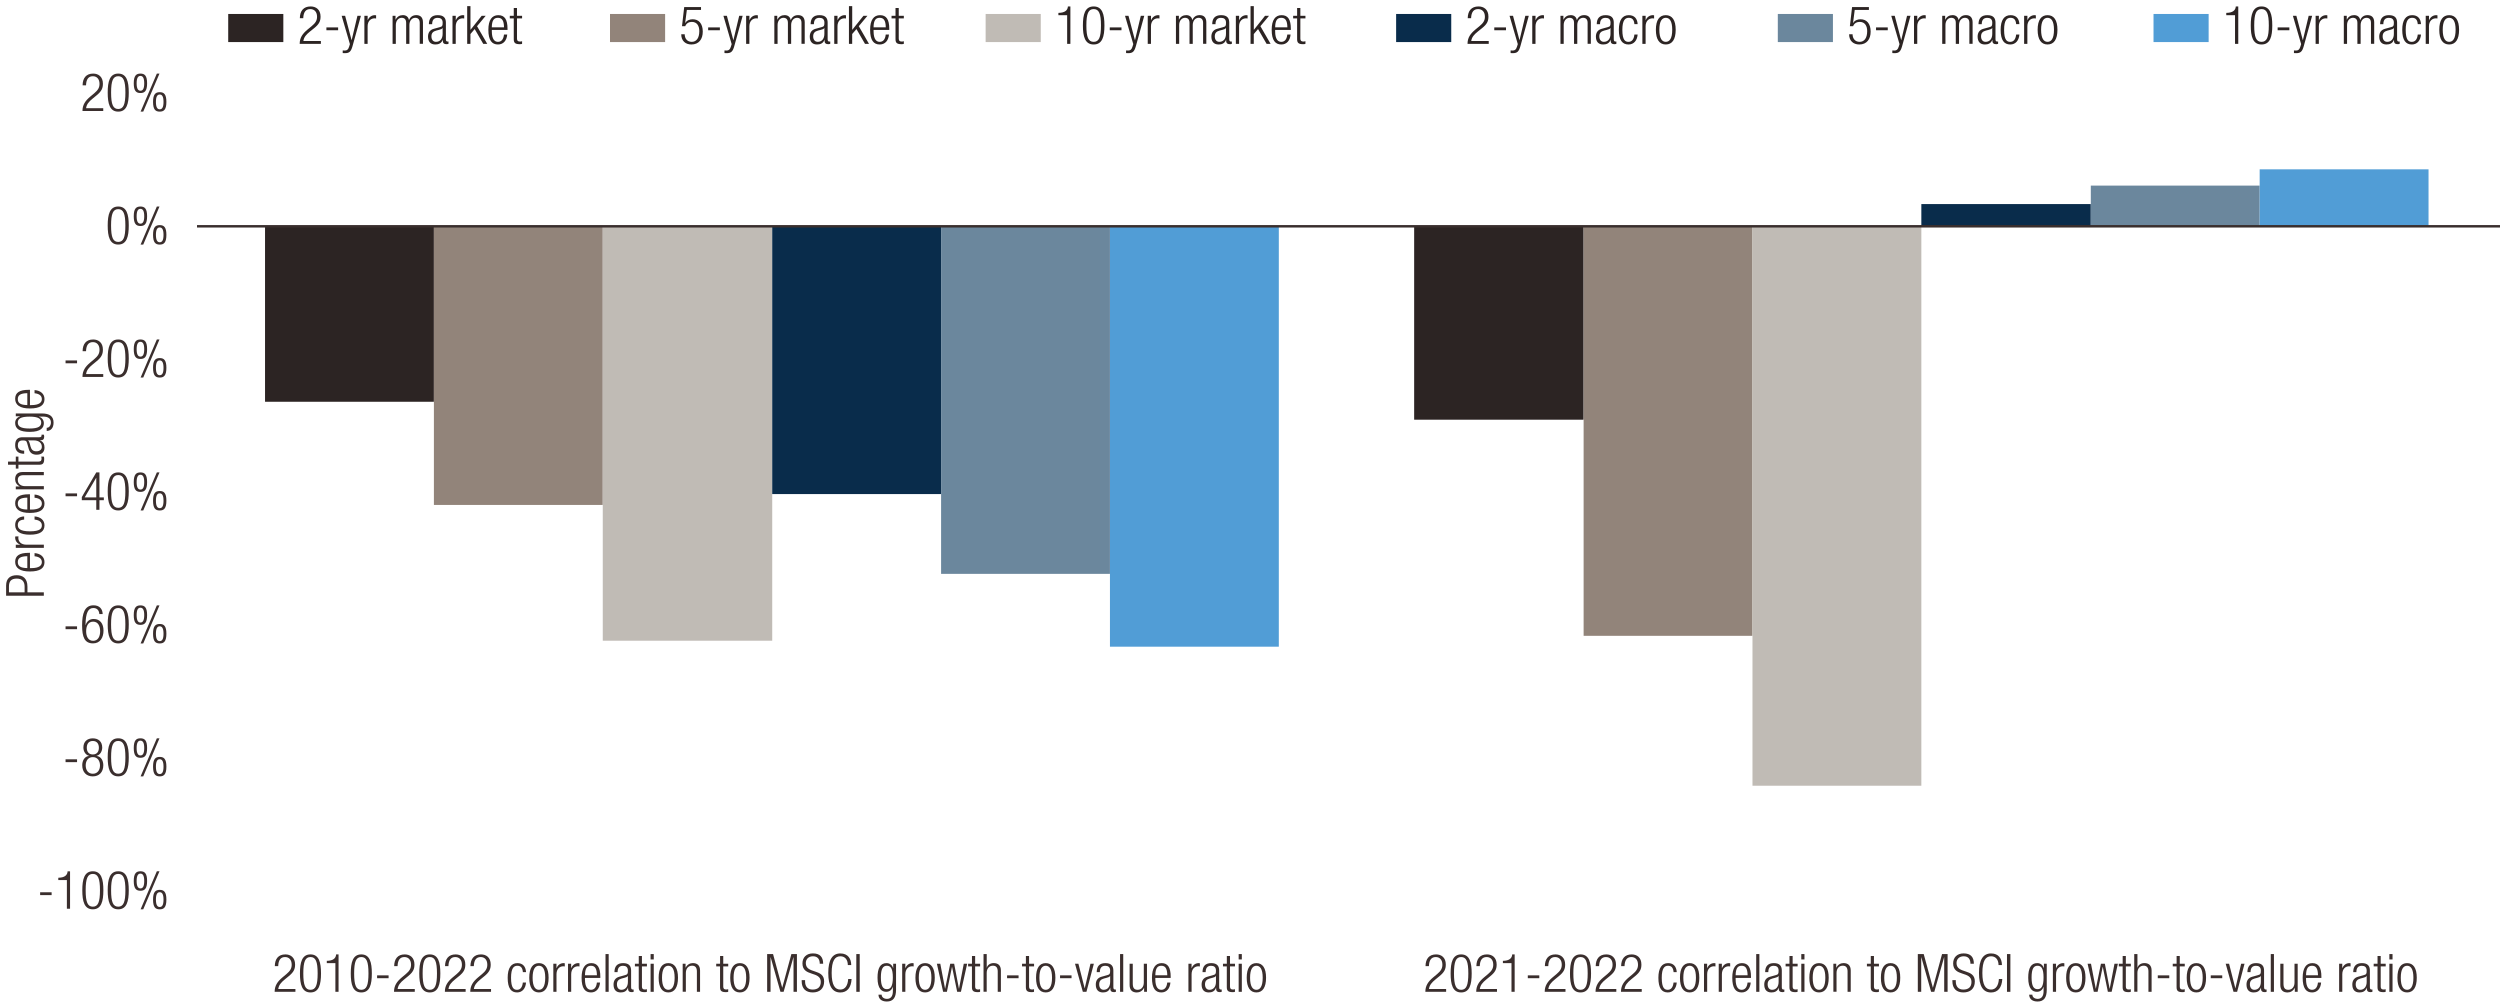 <?xml version="1.0" encoding="UTF-8"?>
<svg xmlns="http://www.w3.org/2000/svg" width="756.97" height="303.57" viewBox="0 0 756.97 303.57">
  <defs>
    <style>
      .cls-1 {
        fill: #2c2423;
      }

      .cls-2 {
        fill: #92847a;
      }

      .cls-3 {
        fill: #6b879d;
      }

      .cls-4 {
        fill: #519dd6;
      }

      .cls-5 {
        fill: #c0bbb5;
      }

      .cls-6 {
        fill: none;
        stroke: #392e2d;
        stroke-linejoin: round;
        stroke-width: .75px;
      }

      .cls-7 {
        fill: #092c4b;
      }

      .cls-8 {
        fill: #3a2e2d;
      }
    </style>
  </defs>
  <g id="Layer_5" data-name="Layer 5">
    <path class="cls-1" d="M80.25,121.65h51.13v-53.11h-51.13v53.11h0Zm347.94,5.43h51.31v-58.54h-51.31v58.54h0Z"/>
    <path class="cls-2" d="M131.38,152.89h51.13V68.53h-51.13v84.36h0Zm348.12,39.63h51.13V68.53h-51.13v123.99h0Z"/>
    <path class="cls-5" d="M182.51,194h51.31V68.53h-51.31v125.47h0Zm348.12,43.91h51.13V68.53h-51.13V237.91h0Z"/>
    <path class="cls-7" d="M233.82,149.6h51.13V68.53h-51.13v81.07h0ZM581.76,61.79h51.31v6.74h-51.31v-6.74h0Z"/>
    <path class="cls-3" d="M284.95,173.77h51.13V68.53h-51.13v105.24h0ZM633.07,56.2h51.13v12.33h-51.13v-12.33h0Z"/>
    <path class="cls-4" d="M336.08,195.81h51.13V68.53h-51.13v127.28h0ZM684.2,51.27h51.13v17.27h-51.13v-17.27h0Z"/>
  </g>
  <g id="labels">
    <g>
      <path class="cls-8" d="M15.63,270.17v.86h-3.48v-.86h3.48Z"/>
      <path class="cls-8" d="M20.25,266.47h-2.6v-.7c1.91-.02,2.76-.77,2.82-1.95h.74v11.33h-.96v-8.68Z"/>
      <path class="cls-8" d="M28.11,263.81c2.58,0,3.19,2.42,3.19,5.76s-.61,5.76-3.19,5.76-3.19-2.42-3.19-5.76,.61-5.76,3.19-5.76Zm0,10.72c1.56,0,2.16-1.33,2.16-4.96s-.61-4.96-2.16-4.96-2.17,1.33-2.17,4.96,.61,4.96,2.17,4.96Z"/>
      <path class="cls-8" d="M35.8,263.81c2.58,0,3.19,2.42,3.19,5.76s-.61,5.76-3.19,5.76-3.19-2.42-3.19-5.76,.61-5.76,3.19-5.76Zm0,10.72c1.56,0,2.17-1.33,2.17-4.96s-.61-4.96-2.17-4.96-2.16,1.33-2.16,4.96,.61,4.96,2.16,4.96Z"/>
      <path class="cls-8" d="M42.52,263.81c1.28,0,2.02,.62,2.02,2.95s-.74,2.95-2.02,2.95-2.02-.62-2.02-2.95,.74-2.95,2.02-2.95Zm0,5.19c.69,0,1.15-.53,1.15-2.24s-.47-2.24-1.15-2.24-1.15,.54-1.15,2.24,.48,2.24,1.15,2.24Zm4.97-5.19h.8l-4.92,11.53h-.8l4.92-11.53Zm.87,5.63c1.28,0,2.02,.62,2.02,2.95s-.74,2.95-2.02,2.95-2.02-.62-2.02-2.95,.74-2.95,2.02-2.95Zm0,5.19c.69,0,1.15-.53,1.15-2.24s-.47-2.24-1.15-2.24-1.15,.54-1.15,2.24,.48,2.24,1.15,2.24Z"/>
    </g>
    <g>
      <path class="cls-8" d="M1.85,180.38v-3.08c0-2.2,1.3-3.13,3.23-3.13,1.76,0,3.23,.88,3.23,3.48v1.71h4.96v1.02H1.85Zm5.6-1.02v-1.74c0-1.36-.61-2.43-2.37-2.43s-2.37,.86-2.37,2.43v1.74H7.45Z"/>
      <path class="cls-8" d="M10.46,167.47c1.81,.14,3.01,1.13,3.01,2.73,0,1.79-1.25,2.84-4.45,2.84-2.95,0-4.43-1.05-4.43-2.92s1.3-2.73,4.13-2.73h.35v4.63h.4c2.45,0,3.2-.86,3.2-1.8,0-1.01-.72-1.63-2.21-1.79v-.96Zm-2.19,.94c-2.11,.03-2.88,.62-2.88,1.8s.77,1.77,2.88,1.8v-3.61Z"/>
      <path class="cls-8" d="M4.78,165.89v-.96h1.33v-.03c-.94-.37-1.52-1.15-1.52-2.14,0-.11,.02-.22,.05-.34h.96c-.03,.16-.05,.32-.05,.46,0,1.05,.77,2.04,2.42,2.04h5.31v.96H4.78Z"/>
      <path class="cls-8" d="M10.46,156.36c1.81,.14,3.01,1.13,3.01,2.7,0,1.79-1.25,2.84-4.45,2.84-2.95,0-4.43-1.05-4.43-2.92,0-1.6,.98-2.52,2.72-2.62v.96c-1.33,.11-1.92,.64-1.92,1.66s.64,1.9,3.65,1.9c3.2,0,3.63-.91,3.63-1.8,0-.97-.72-1.6-2.21-1.76v-.96Z"/>
      <path class="cls-8" d="M10.46,149.74c1.81,.14,3.01,1.13,3.01,2.73,0,1.79-1.25,2.84-4.45,2.84-2.95,0-4.43-1.05-4.43-2.92s1.3-2.73,4.13-2.73h.35v4.63h.4c2.45,0,3.2-.86,3.2-1.8,0-1.01-.72-1.63-2.21-1.79v-.96Zm-2.19,.94c-2.11,.03-2.88,.62-2.88,1.8s.77,1.77,2.88,1.8v-3.61Z"/>
      <path class="cls-8" d="M4.78,148.15v-.86h1.18v-.03c-.94-.48-1.38-1.31-1.38-2.17,0-1.29,.67-2.17,2.27-2.17h6.42v.96H7.13c-1.17,0-1.74,.48-1.74,1.45,0,1.12,.86,1.87,2.18,1.87h5.71v.96H4.78Z"/>
      <path class="cls-8" d="M5.58,140.72v1.17h-.8v-1.17H2.43v-.96h2.35v-1.5h.8v1.5h6.1c.67,0,.9-.29,.9-.91,0-.19-.03-.38-.1-.59h.8c.06,.11,.1,.35,.1,.67,0,1.29-.35,1.79-1.49,1.79H5.58Z"/>
      <path class="cls-8" d="M7.31,137.4c-1.75,0-2.72-.83-2.72-2.62s.91-2.39,2.26-2.39h5.03c.48,0,.7-.16,.7-.5v-.27h.7c.06,.18,.1,.32,.1,.45,0,.75-.18,1.23-1.06,1.23h-.29v.03c1.12,.38,1.44,1.25,1.44,2.19,0,1.48-.93,2.16-2.4,2.16-1.12,0-2.02-.51-2.35-1.71l-.51-1.8c-.19-.67-.35-.81-1.34-.81-1.09,0-1.47,.61-1.47,1.47,0,1.13,.69,1.63,1.92,1.63v.96Zm1.17-4.05v.03c.29,.1,.46,.64,.56,1.02l.21,.8c.26,.96,.75,1.45,1.76,1.45s1.66-.51,1.66-1.34c0-1.17-.88-1.96-2.4-1.96h-1.79Z"/>
      <path class="cls-8" d="M4.78,126.05v-.86h7.89c2.35,0,3.55,.86,3.55,2.78,0,1.64-.86,2.51-2.08,2.52v-.96c.8,0,1.28-.75,1.28-1.6,0-1.17-.82-1.79-2.32-1.79h-1.34v.03c1.04,.3,1.52,1.1,1.52,1.98,0,1.31-.86,2.62-4.26,2.62-2.93,0-4.43-.85-4.43-2.71,0-.93,.54-1.68,1.5-1.98v-.03h-1.31Zm7.7,1.9c0-1.13-.83-1.8-3.55-1.8s-3.54,.67-3.54,1.8,.83,1.8,3.54,1.8,3.55-.67,3.55-1.8Z"/>
      <path class="cls-8" d="M10.46,118.11c1.81,.14,3.01,1.13,3.01,2.73,0,1.79-1.25,2.84-4.45,2.84-2.95,0-4.43-1.05-4.43-2.92s1.3-2.73,4.13-2.73h.35v4.63h.4c2.45,0,3.2-.86,3.2-1.8,0-1.01-.72-1.63-2.21-1.79v-.96Zm-2.19,.94c-2.11,.03-2.88,.62-2.88,1.8s.77,1.77,2.88,1.8v-3.61Z"/>
    </g>
    <g>
      <path class="cls-8" d="M25.01,25.83c.03-2.19,1.07-3.55,3.21-3.55,1.54,0,2.94,.91,2.94,3.07,0,1.38-.42,2.29-1.88,3.49l-1.23,1.01c-1.19,.98-1.81,1.71-1.99,2.9h5.2v.86h-6.29c0-1.87,.85-3.09,2.37-4.37l1.22-1.02c1.14-.96,1.57-1.73,1.57-2.82,0-1.5-.83-2.32-2-2.32-1.3,0-2.02,.86-2.08,2.75h-1.03Z"/>
      <path class="cls-8" d="M35.8,22.28c2.58,0,3.19,2.42,3.19,5.76s-.61,5.76-3.19,5.76-3.19-2.42-3.19-5.76,.61-5.76,3.19-5.76Zm0,10.72c1.56,0,2.17-1.33,2.17-4.96s-.61-4.96-2.17-4.96-2.16,1.33-2.16,4.96,.61,4.96,2.16,4.96Z"/>
      <path class="cls-8" d="M42.52,22.28c1.28,0,2.02,.62,2.02,2.95s-.74,2.94-2.02,2.94-2.02-.62-2.02-2.94,.74-2.95,2.02-2.95Zm0,5.19c.69,0,1.15-.53,1.15-2.24s-.47-2.24-1.15-2.24-1.15,.54-1.15,2.24,.48,2.24,1.15,2.24Zm4.97-5.19h.8l-4.92,11.52h-.8l4.92-11.52Zm.87,5.63c1.28,0,2.02,.62,2.02,2.95s-.74,2.94-2.02,2.94-2.02-.62-2.02-2.94,.74-2.95,2.02-2.95Zm0,5.19c.69,0,1.15-.53,1.15-2.24s-.47-2.24-1.15-2.24-1.15,.54-1.15,2.24,.48,2.24,1.15,2.24Z"/>
    </g>
    <line class="cls-6" x1="59.65" y1="68.53" x2="756.97" y2="68.53"/>
    <g>
      <path class="cls-8" d="M83.21,292.53c.03-2.19,1.07-3.55,3.21-3.55,1.54,0,2.93,.91,2.93,3.07,0,1.38-.42,2.29-1.88,3.49l-1.23,1.01c-1.19,.98-1.81,1.71-1.99,2.9h5.2v.86h-6.29c0-1.87,.85-3.09,2.37-4.37l1.22-1.02c1.14-.96,1.57-1.73,1.57-2.82,0-1.5-.83-2.32-2-2.32-1.3,0-2.02,.86-2.08,2.75h-1.03Z"/>
      <path class="cls-8" d="M94.01,288.98c2.58,0,3.19,2.42,3.19,5.76s-.61,5.76-3.19,5.76-3.19-2.42-3.19-5.76,.61-5.76,3.19-5.76Zm0,10.72c1.56,0,2.17-1.33,2.17-4.96s-.61-4.96-2.17-4.96-2.17,1.33-2.17,4.96,.61,4.96,2.17,4.96Z"/>
      <path class="cls-8" d="M101.55,291.63h-2.6v-.7c1.91-.02,2.76-.77,2.82-1.95h.74v11.33h-.96v-8.68Z"/>
      <path class="cls-8" d="M109.4,288.98c2.58,0,3.19,2.42,3.19,5.76s-.61,5.76-3.19,5.76-3.19-2.42-3.19-5.76,.61-5.76,3.19-5.76Zm0,10.72c1.56,0,2.17-1.33,2.17-4.96s-.61-4.96-2.17-4.96-2.17,1.33-2.17,4.96,.61,4.96,2.17,4.96Z"/>
      <path class="cls-8" d="M117.66,295.33v.86h-3.48v-.86h3.48Z"/>
      <path class="cls-8" d="M119.35,292.53c.03-2.19,1.07-3.55,3.21-3.55,1.54,0,2.93,.91,2.93,3.07,0,1.38-.42,2.29-1.88,3.49l-1.23,1.01c-1.19,.98-1.81,1.71-1.99,2.9h5.2v.86h-6.29c0-1.87,.85-3.09,2.37-4.37l1.22-1.02c1.14-.96,1.57-1.73,1.57-2.82,0-1.5-.83-2.32-2-2.32-1.3,0-2.02,.86-2.08,2.75h-1.03Z"/>
      <path class="cls-8" d="M130.14,288.98c2.58,0,3.19,2.42,3.19,5.76s-.61,5.76-3.19,5.76-3.19-2.42-3.19-5.76,.61-5.76,3.19-5.76Zm0,10.72c1.56,0,2.17-1.33,2.17-4.96s-.61-4.96-2.17-4.96-2.17,1.33-2.17,4.96,.61,4.96,2.17,4.96Z"/>
      <path class="cls-8" d="M134.75,292.53c.03-2.19,1.07-3.55,3.21-3.55,1.54,0,2.93,.91,2.93,3.07,0,1.38-.42,2.29-1.88,3.49l-1.23,1.01c-1.19,.98-1.81,1.71-1.99,2.9h5.2v.86h-6.29c0-1.87,.85-3.09,2.37-4.37l1.22-1.02c1.14-.96,1.57-1.73,1.57-2.82,0-1.5-.83-2.32-2-2.32-1.3,0-2.02,.86-2.08,2.75h-1.03Z"/>
      <path class="cls-8" d="M142.44,292.53c.03-2.19,1.07-3.55,3.21-3.55,1.54,0,2.93,.91,2.93,3.07,0,1.38-.42,2.29-1.88,3.49l-1.23,1.01c-1.19,.98-1.81,1.71-1.99,2.9h5.2v.86h-6.29c0-1.87,.85-3.09,2.37-4.37l1.22-1.02c1.14-.96,1.57-1.73,1.57-2.82,0-1.5-.83-2.32-2-2.32-1.3,0-2.02,.86-2.08,2.75h-1.03Z"/>
      <path class="cls-8" d="M159.28,297.49c-.14,1.81-1.14,3.01-2.71,3.01-1.8,0-2.85-1.25-2.85-4.45,0-2.95,1.06-4.43,2.93-4.43,1.6,0,2.53,.98,2.63,2.72h-.96c-.11-1.33-.64-1.92-1.67-1.92s-1.91,.64-1.91,3.65c0,3.2,.91,3.63,1.81,3.63,.98,0,1.6-.72,1.76-2.21h.96Z"/>
      <path class="cls-8" d="M163.18,291.62c1.88,0,2.93,1.49,2.93,4.43s-1.06,4.45-2.93,4.45-2.93-1.49-2.93-4.45,1.06-4.43,2.93-4.43Zm0,8.08c1.07,0,1.91-.93,1.91-3.65s-.83-3.63-1.91-3.63-1.91,.93-1.91,3.63,.83,3.65,1.91,3.65Z"/>
      <path class="cls-8" d="M167.53,291.81h.96v1.33h.03c.37-.94,1.15-1.52,2.15-1.52,.11,0,.22,.02,.34,.05v.96c-.16-.03-.32-.05-.46-.05-1.06,0-2.05,.77-2.05,2.42v5.31h-.96v-8.5Z"/>
      <path class="cls-8" d="M171.98,291.81h.96v1.33h.03c.37-.94,1.15-1.52,2.15-1.52,.11,0,.22,.02,.34,.05v.96c-.16-.03-.32-.05-.46-.05-1.06,0-2.05,.77-2.05,2.42v5.31h-.96v-8.5Z"/>
      <path class="cls-8" d="M181.69,297.49c-.14,1.81-1.14,3.01-2.74,3.01-1.8,0-2.85-1.25-2.85-4.45,0-2.95,1.06-4.43,2.93-4.43s2.74,1.3,2.74,4.13v.35h-4.65v.4c0,2.45,.87,3.2,1.81,3.2,1.01,0,1.64-.72,1.8-2.21h.96Zm-.95-2.19c-.03-2.11-.63-2.88-1.81-2.88s-1.78,.77-1.81,2.88h3.62Z"/>
      <path class="cls-8" d="M183.34,288.88h.96v11.43h-.96v-11.43Z"/>
      <path class="cls-8" d="M186.05,294.34c0-1.74,.83-2.72,2.63-2.72s2.41,.91,2.41,2.26v5.03c0,.48,.16,.7,.5,.7h.27v.7c-.18,.06-.32,.1-.45,.1-.75,0-1.24-.18-1.24-1.06v-.29h-.03c-.38,1.12-1.25,1.44-2.2,1.44-1.49,0-2.17-.93-2.17-2.4,0-1.12,.51-2.02,1.72-2.35l1.81-.51c.67-.19,.82-.35,.82-1.34,0-1.09-.61-1.47-1.48-1.47-1.14,0-1.64,.69-1.64,1.92h-.96Zm4.07,1.17h-.03c-.1,.29-.64,.46-1.03,.56l-.8,.21c-.96,.26-1.46,.75-1.46,1.76s.51,1.66,1.35,1.66c1.17,0,1.97-.88,1.97-2.4v-1.79Z"/>
      <path class="cls-8" d="M193.41,292.61h-1.17v-.8h1.17v-2.35h.96v2.35h1.51v.8h-1.51v6.1c0,.67,.29,.9,.91,.9,.19,0,.38-.03,.59-.1v.8c-.11,.06-.35,.1-.67,.1-1.3,0-1.8-.35-1.8-1.49v-6.31Z"/>
      <path class="cls-8" d="M196.99,288.88h.96v1.63h-.96v-1.63Zm0,2.93h.96v8.5h-.96v-8.5Z"/>
      <path class="cls-8" d="M202.36,291.62c1.88,0,2.93,1.49,2.93,4.43s-1.06,4.45-2.93,4.45-2.93-1.49-2.93-4.45,1.06-4.43,2.93-4.43Zm0,8.08c1.07,0,1.91-.93,1.91-3.65s-.83-3.63-1.91-3.63-1.91,.93-1.91,3.63,.83,3.65,1.91,3.65Z"/>
      <path class="cls-8" d="M206.71,291.81h.87v1.18h.03c.48-.94,1.32-1.38,2.18-1.38,1.3,0,2.18,.67,2.18,2.27v6.42h-.96v-6.15c0-1.17-.48-1.75-1.46-1.75-1.12,0-1.88,.87-1.88,2.18v5.71h-.96v-8.5Z"/>
      <path class="cls-8" d="M218.03,292.61h-1.17v-.8h1.17v-2.35h.96v2.35h1.51v.8h-1.51v6.1c0,.67,.29,.9,.91,.9,.19,0,.38-.03,.59-.1v.8c-.11,.06-.35,.1-.67,.1-1.3,0-1.8-.35-1.8-1.49v-6.31Z"/>
      <path class="cls-8" d="M224.03,291.62c1.88,0,2.93,1.49,2.93,4.43s-1.06,4.45-2.93,4.45-2.93-1.49-2.93-4.45,1.06-4.43,2.93-4.43Zm0,8.08c1.07,0,1.91-.93,1.91-3.65s-.83-3.63-1.91-3.63-1.91,.93-1.91,3.63,.83,3.65,1.91,3.65Z"/>
      <path class="cls-8" d="M232.29,288.88h1.78l2.76,10.15h.03l2.76-10.15h1.68v11.43h-1.03v-10.47h-.03l-2.97,10.47h-.96l-2.97-10.47h-.03v10.47h-1.03v-11.43Z"/>
      <path class="cls-8" d="M248.21,291.81c0-1.41-.66-2.26-2.05-2.26s-2.17,.91-2.17,2.05c0,3.41,5.55,1.54,5.55,5.55,0,2.21-1.38,3.35-3.46,3.35s-3.34-1.15-3.34-3.39v-.34h1.03v.43c0,1.46,.77,2.43,2.28,2.43s2.47-.72,2.47-2.32c0-3.39-5.55-1.46-5.55-5.6,0-1.79,1.17-3.03,3.16-3.03,2.13,0,3.11,1.09,3.11,3.12h-1.03Z"/>
      <path class="cls-8" d="M257.85,296.44c-.14,2.61-1.35,4.07-3.4,4.07-2.34,0-3.66-1.81-3.66-5.91s1.32-5.91,3.66-5.91,3.29,1.65,3.29,3.52h-1.03c0-1.55-.79-2.66-2.26-2.66-1.64,0-2.63,1.34-2.63,5.04s.99,5.04,2.63,5.04c1.44,0,2.26-1.23,2.37-3.2h1.03Z"/>
      <path class="cls-8" d="M259.28,288.88h1.03v11.43h-1.03v-11.43Z"/>
      <path class="cls-8" d="M270.44,291.81h.87v7.89c0,2.35-.87,3.55-2.79,3.55-1.65,0-2.52-.86-2.53-2.08h.96c0,.8,.75,1.28,1.6,1.28,1.17,0,1.8-.82,1.8-2.32v-1.34h-.03c-.3,1.04-1.11,1.52-1.99,1.52-1.31,0-2.63-.86-2.63-4.26,0-2.93,.85-4.43,2.73-4.43,.93,0,1.68,.54,1.99,1.5h.03v-1.31Zm-1.91,7.7c1.14,0,1.81-.83,1.81-3.55s-.67-3.54-1.81-3.54-1.81,.83-1.81,3.54,.67,3.55,1.81,3.55Z"/>
      <path class="cls-8" d="M273.16,291.81h.96v1.33h.03c.37-.94,1.15-1.52,2.15-1.52,.11,0,.22,.02,.34,.05v.96c-.16-.03-.32-.05-.46-.05-1.06,0-2.05,.77-2.05,2.42v5.31h-.96v-8.5Z"/>
      <path class="cls-8" d="M280.11,291.62c1.88,0,2.93,1.49,2.93,4.43s-1.06,4.45-2.93,4.45-2.93-1.49-2.93-4.45,1.06-4.43,2.93-4.43Zm0,8.08c1.07,0,1.91-.93,1.91-3.65s-.83-3.63-1.91-3.63-1.91,.93-1.91,3.63,.83,3.65,1.91,3.65Z"/>
      <path class="cls-8" d="M283.68,291.81h1.03l1.44,7.54h.03l1.54-7.54h1.19l1.44,7.54h.03l1.44-7.54h1.03l-1.89,8.5h-1.14l-1.54-7.54h-.03l-1.54,7.54h-1.14l-1.89-8.5Z"/>
      <path class="cls-8" d="M294.3,292.61h-1.17v-.8h1.17v-2.35h.96v2.35h1.51v.8h-1.51v6.1c0,.67,.29,.9,.91,.9,.19,0,.38-.03,.59-.1v.8c-.11,.06-.35,.1-.67,.1-1.3,0-1.8-.35-1.8-1.49v-6.31Z"/>
      <path class="cls-8" d="M297.81,288.88h.96v4.11h.03c.24-.86,1.07-1.38,2.08-1.38,1.3,0,2.18,.67,2.18,2.27v6.42h-.96v-6.15c0-1.17-.48-1.75-1.46-1.75-1.12,0-1.88,.87-1.88,2.18v5.71h-.96v-11.43Z"/>
      <path class="cls-8" d="M308.41,295.33v.86h-3.48v-.86h3.48Z"/>
      <path class="cls-8" d="M310.63,292.61h-1.17v-.8h1.17v-2.35h.96v2.35h1.51v.8h-1.51v6.1c0,.67,.29,.9,.91,.9,.19,0,.38-.03,.59-.1v.8c-.11,.06-.35,.1-.67,.1-1.3,0-1.8-.35-1.8-1.49v-6.31Z"/>
      <path class="cls-8" d="M316.63,291.62c1.88,0,2.93,1.49,2.93,4.43s-1.06,4.45-2.93,4.45-2.93-1.49-2.93-4.45,1.06-4.43,2.93-4.43Zm0,8.08c1.07,0,1.91-.93,1.91-3.65s-.83-3.63-1.91-3.63-1.91,.93-1.91,3.63,.83,3.65,1.91,3.65Z"/>
      <path class="cls-8" d="M324.45,295.33v.86h-3.48v-.86h3.48Z"/>
      <path class="cls-8" d="M325.5,291.81h1.03l1.89,7.41h.03l1.73-7.41h1.03l-2.25,8.5h-1.09l-2.37-8.5Z"/>
      <path class="cls-8" d="M332.07,294.34c0-1.74,.83-2.72,2.63-2.72s2.41,.91,2.41,2.26v5.03c0,.48,.16,.7,.5,.7h.27v.7c-.18,.06-.32,.1-.45,.1-.75,0-1.24-.18-1.24-1.06v-.29h-.03c-.38,1.12-1.25,1.44-2.2,1.44-1.49,0-2.17-.93-2.17-2.4,0-1.12,.51-2.02,1.72-2.35l1.81-.51c.67-.19,.82-.35,.82-1.34,0-1.09-.61-1.47-1.48-1.47-1.14,0-1.64,.69-1.64,1.92h-.96Zm4.07,1.17h-.03c-.1,.29-.64,.46-1.03,.56l-.8,.21c-.96,.26-1.46,.75-1.46,1.76s.51,1.66,1.35,1.66c1.17,0,1.97-.88,1.97-2.4v-1.79Z"/>
      <path class="cls-8" d="M339.14,288.88h.96v11.43h-.96v-11.43Z"/>
      <path class="cls-8" d="M342.03,291.81h.96v5.99c0,1.38,.46,1.9,1.48,1.9,1.09,0,1.86-.86,1.86-2.18v-5.71h.96v8.5h-.87v-1.18h-.03c-.48,.94-1.31,1.38-2.18,1.38-1.3,0-2.18-.67-2.18-2.27v-6.42Z"/>
      <path class="cls-8" d="M354.39,297.49c-.14,1.81-1.14,3.01-2.74,3.01-1.8,0-2.85-1.25-2.85-4.45,0-2.95,1.06-4.43,2.93-4.43s2.74,1.3,2.74,4.13v.35h-4.65v.4c0,2.45,.87,3.2,1.81,3.2,1.01,0,1.64-.72,1.8-2.21h.96Zm-.95-2.19c-.03-2.11-.63-2.88-1.81-2.88s-1.78,.77-1.81,2.88h3.62Z"/>
      <path class="cls-8" d="M359.83,291.81h.96v1.33h.03c.37-.94,1.15-1.52,2.15-1.52,.11,0,.22,.02,.34,.05v.96c-.16-.03-.32-.05-.46-.05-1.06,0-2.05,.77-2.05,2.42v5.31h-.96v-8.5Z"/>
      <path class="cls-8" d="M364.11,294.34c0-1.74,.83-2.72,2.63-2.72s2.41,.91,2.41,2.26v5.03c0,.48,.16,.7,.5,.7h.27v.7c-.18,.06-.32,.1-.45,.1-.75,0-1.24-.18-1.24-1.06v-.29h-.03c-.38,1.12-1.25,1.44-2.2,1.44-1.49,0-2.17-.93-2.17-2.4,0-1.12,.51-2.02,1.72-2.35l1.81-.51c.67-.19,.82-.35,.82-1.34,0-1.09-.61-1.47-1.48-1.47-1.14,0-1.64,.69-1.64,1.92h-.96Zm4.07,1.17h-.03c-.1,.29-.64,.46-1.03,.56l-.8,.21c-.96,.26-1.46,.75-1.46,1.76s.51,1.66,1.35,1.66c1.17,0,1.97-.88,1.97-2.4v-1.79Z"/>
      <path class="cls-8" d="M371.47,292.61h-1.17v-.8h1.17v-2.35h.96v2.35h1.51v.8h-1.51v6.1c0,.67,.29,.9,.91,.9,.19,0,.38-.03,.59-.1v.8c-.11,.06-.35,.1-.67,.1-1.3,0-1.8-.35-1.8-1.49v-6.31Z"/>
      <path class="cls-8" d="M375.05,288.88h.96v1.63h-.96v-1.63Zm0,2.93h.96v8.5h-.96v-8.5Z"/>
      <path class="cls-8" d="M380.42,291.62c1.88,0,2.93,1.49,2.93,4.43s-1.06,4.45-2.93,4.45-2.93-1.49-2.93-4.45,1.06-4.43,2.93-4.43Zm0,8.08c1.07,0,1.91-.93,1.91-3.65s-.83-3.63-1.91-3.63-1.91,.93-1.91,3.63,.83,3.65,1.91,3.65Z"/>
    </g>
    <g>
      <path class="cls-8" d="M23.33,229.91v.86h-3.48v-.86h3.48Z"/>
      <path class="cls-8" d="M26.97,228.89v-.03c-1.12-.29-1.72-1.42-1.72-2.5,0-1.86,1.2-2.8,2.85-2.8s2.85,.94,2.85,2.8c0,1.07-.58,2.21-1.72,2.5v.03c1.4,.14,2.05,1.47,2.05,2.8,0,2.14-1.28,3.39-3.19,3.39s-3.19-1.25-3.19-3.39c0-1.33,.66-2.66,2.05-2.8Zm1.14,5.39c1.44,0,2.17-1.15,2.17-2.51s-.72-2.53-2.17-2.53-2.16,1.15-2.16,2.53,.72,2.51,2.16,2.51Zm0-5.84c1.23,0,1.83-.83,1.83-2.03s-.59-2.05-1.83-2.05-1.83,.83-1.83,2.05,.61,2.03,1.83,2.03Z"/>
      <path class="cls-8" d="M35.8,223.55c2.58,0,3.19,2.42,3.19,5.76s-.61,5.76-3.19,5.76-3.19-2.42-3.19-5.76,.61-5.76,3.19-5.76Zm0,10.72c1.56,0,2.17-1.33,2.17-4.96s-.61-4.96-2.17-4.96-2.16,1.33-2.16,4.96,.61,4.96,2.16,4.96Z"/>
      <path class="cls-8" d="M42.52,223.55c1.28,0,2.02,.62,2.02,2.95s-.74,2.95-2.02,2.95-2.02-.62-2.02-2.95,.74-2.95,2.02-2.95Zm0,5.19c.69,0,1.15-.53,1.15-2.24s-.47-2.24-1.15-2.24-1.15,.54-1.15,2.24,.48,2.24,1.15,2.24Zm4.97-5.19h.8l-4.92,11.53h-.8l4.92-11.53Zm.87,5.63c1.28,0,2.02,.62,2.02,2.95s-.74,2.95-2.02,2.95-2.02-.62-2.02-2.95,.74-2.95,2.02-2.95Zm0,5.19c.69,0,1.15-.53,1.15-2.24s-.47-2.24-1.15-2.24-1.15,.54-1.15,2.24,.48,2.24,1.15,2.24Z"/>
    </g>
    <g>
      <path class="cls-8" d="M35.8,62.53c2.58,0,3.19,2.42,3.19,5.76s-.61,5.76-3.19,5.76-3.19-2.42-3.19-5.76,.61-5.76,3.19-5.76Zm0,10.72c1.56,0,2.16-1.33,2.16-4.96s-.61-4.96-2.16-4.96-2.17,1.33-2.17,4.96,.61,4.96,2.17,4.96Z"/>
      <path class="cls-8" d="M42.52,62.53c1.28,0,2.02,.62,2.02,2.95s-.74,2.95-2.02,2.95-2.02-.62-2.02-2.95,.74-2.95,2.02-2.95Zm0,5.19c.69,0,1.15-.53,1.15-2.24s-.47-2.24-1.15-2.24-1.15,.54-1.15,2.24,.48,2.24,1.15,2.24Zm4.97-5.19h.8l-4.92,11.53h-.8l4.92-11.53Zm.87,5.63c1.28,0,2.02,.62,2.02,2.95s-.74,2.95-2.02,2.95-2.02-.62-2.02-2.95,.74-2.95,2.02-2.95Zm0,5.19c.69,0,1.15-.53,1.15-2.24s-.47-2.24-1.15-2.24-1.15,.54-1.15,2.24,.48,2.24,1.15,2.24Z"/>
    </g>
    <g>
      <path class="cls-8" d="M431.63,292.53c.03-2.19,1.07-3.55,3.21-3.55,1.54,0,2.93,.91,2.93,3.07,0,1.38-.42,2.29-1.88,3.49l-1.23,1.01c-1.19,.98-1.81,1.71-1.99,2.9h5.2v.86h-6.29c0-1.87,.85-3.09,2.37-4.37l1.22-1.02c1.14-.96,1.57-1.73,1.57-2.82,0-1.5-.83-2.32-2-2.32-1.3,0-2.02,.86-2.08,2.75h-1.03Z"/>
      <path class="cls-8" d="M442.42,288.98c2.58,0,3.19,2.42,3.19,5.76s-.61,5.76-3.19,5.76-3.19-2.42-3.19-5.76,.61-5.76,3.19-5.76Zm0,10.72c1.56,0,2.17-1.33,2.17-4.96s-.61-4.96-2.17-4.96-2.17,1.33-2.17,4.96,.61,4.96,2.17,4.96Z"/>
      <path class="cls-8" d="M447.03,292.53c.03-2.19,1.07-3.55,3.21-3.55,1.54,0,2.93,.91,2.93,3.07,0,1.38-.42,2.29-1.88,3.49l-1.23,1.01c-1.19,.98-1.81,1.71-1.99,2.9h5.2v.86h-6.29c0-1.87,.85-3.09,2.37-4.37l1.22-1.02c1.14-.96,1.57-1.73,1.57-2.82,0-1.5-.83-2.32-2-2.32-1.3,0-2.02,.86-2.08,2.75h-1.03Z"/>
      <path class="cls-8" d="M457.66,291.63h-2.6v-.7c1.91-.02,2.76-.77,2.82-1.95h.74v11.33h-.96v-8.68Z"/>
      <path class="cls-8" d="M466.08,295.33v.86h-3.48v-.86h3.48Z"/>
      <path class="cls-8" d="M467.77,292.53c.03-2.19,1.07-3.55,3.21-3.55,1.54,0,2.93,.91,2.93,3.07,0,1.38-.42,2.29-1.88,3.49l-1.23,1.01c-1.19,.98-1.81,1.71-1.99,2.9h5.2v.86h-6.29c0-1.87,.85-3.09,2.37-4.37l1.22-1.02c1.14-.96,1.57-1.73,1.57-2.82,0-1.5-.83-2.32-2-2.32-1.3,0-2.02,.86-2.08,2.75h-1.03Z"/>
      <path class="cls-8" d="M478.56,288.98c2.58,0,3.19,2.42,3.19,5.76s-.61,5.76-3.19,5.76-3.19-2.42-3.19-5.76,.61-5.76,3.19-5.76Zm0,10.72c1.56,0,2.17-1.33,2.17-4.96s-.61-4.96-2.17-4.96-2.17,1.33-2.17,4.96,.61,4.96,2.17,4.96Z"/>
      <path class="cls-8" d="M483.16,292.53c.03-2.19,1.07-3.55,3.21-3.55,1.54,0,2.93,.91,2.93,3.07,0,1.38-.42,2.29-1.88,3.49l-1.23,1.01c-1.19,.98-1.81,1.71-1.99,2.9h5.2v.86h-6.29c0-1.87,.85-3.09,2.37-4.37l1.22-1.02c1.14-.96,1.57-1.73,1.57-2.82,0-1.5-.83-2.32-2-2.32-1.3,0-2.02,.86-2.08,2.75h-1.03Z"/>
      <path class="cls-8" d="M490.86,292.53c.03-2.19,1.07-3.55,3.21-3.55,1.54,0,2.93,.91,2.93,3.07,0,1.38-.42,2.29-1.88,3.49l-1.23,1.01c-1.19,.98-1.81,1.71-1.99,2.9h5.2v.86h-6.29c0-1.87,.85-3.09,2.37-4.37l1.22-1.02c1.14-.96,1.57-1.73,1.57-2.82,0-1.5-.83-2.32-2-2.32-1.3,0-2.02,.86-2.08,2.75h-1.03Z"/>
      <path class="cls-8" d="M507.7,297.49c-.14,1.81-1.14,3.01-2.71,3.01-1.8,0-2.85-1.25-2.85-4.45,0-2.95,1.06-4.43,2.93-4.43,1.6,0,2.53,.98,2.63,2.72h-.96c-.11-1.33-.64-1.92-1.67-1.92s-1.91,.64-1.91,3.65c0,3.2,.91,3.63,1.81,3.63,.98,0,1.6-.72,1.76-2.21h.96Z"/>
      <path class="cls-8" d="M511.6,291.62c1.88,0,2.93,1.49,2.93,4.43s-1.06,4.45-2.93,4.45-2.93-1.49-2.93-4.45,1.06-4.43,2.93-4.43Zm0,8.08c1.07,0,1.91-.93,1.91-3.65s-.83-3.63-1.91-3.63-1.91,.93-1.91,3.63,.83,3.65,1.91,3.65Z"/>
      <path class="cls-8" d="M515.94,291.81h.96v1.33h.03c.37-.94,1.15-1.52,2.15-1.52,.11,0,.22,.02,.34,.05v.96c-.16-.03-.32-.05-.46-.05-1.06,0-2.05,.77-2.05,2.42v5.31h-.96v-8.5Z"/>
      <path class="cls-8" d="M520.4,291.81h.96v1.33h.03c.37-.94,1.15-1.52,2.15-1.52,.11,0,.22,.02,.34,.05v.96c-.16-.03-.32-.05-.46-.05-1.06,0-2.05,.77-2.05,2.42v5.31h-.96v-8.5Z"/>
      <path class="cls-8" d="M530.1,297.49c-.14,1.81-1.14,3.01-2.74,3.01-1.8,0-2.85-1.25-2.85-4.45,0-2.95,1.06-4.43,2.93-4.43s2.74,1.3,2.74,4.13v.35h-4.65v.4c0,2.45,.87,3.2,1.81,3.2,1.01,0,1.64-.72,1.8-2.21h.96Zm-.95-2.19c-.03-2.11-.63-2.88-1.81-2.88s-1.78,.77-1.81,2.88h3.62Z"/>
      <path class="cls-8" d="M531.76,288.88h.96v11.43h-.96v-11.43Z"/>
      <path class="cls-8" d="M534.47,294.34c0-1.74,.83-2.72,2.63-2.72s2.41,.91,2.41,2.26v5.03c0,.48,.16,.7,.5,.7h.27v.7c-.18,.06-.32,.1-.45,.1-.75,0-1.24-.18-1.24-1.06v-.29h-.03c-.38,1.12-1.25,1.44-2.2,1.44-1.49,0-2.17-.93-2.17-2.4,0-1.12,.51-2.02,1.72-2.35l1.81-.51c.67-.19,.82-.35,.82-1.34,0-1.09-.61-1.47-1.48-1.47-1.14,0-1.64,.69-1.64,1.92h-.96Zm4.07,1.17h-.03c-.1,.29-.64,.46-1.03,.56l-.8,.21c-.96,.26-1.46,.75-1.46,1.76s.51,1.66,1.35,1.66c1.17,0,1.97-.88,1.97-2.4v-1.79Z"/>
      <path class="cls-8" d="M541.83,292.61h-1.17v-.8h1.17v-2.35h.96v2.35h1.51v.8h-1.51v6.1c0,.67,.29,.9,.91,.9,.19,0,.38-.03,.59-.1v.8c-.11,.06-.35,.1-.67,.1-1.3,0-1.8-.35-1.8-1.49v-6.31Z"/>
      <path class="cls-8" d="M545.41,288.88h.96v1.63h-.96v-1.63Zm0,2.93h.96v8.5h-.96v-8.5Z"/>
      <path class="cls-8" d="M550.78,291.62c1.88,0,2.93,1.49,2.93,4.43s-1.06,4.45-2.93,4.45-2.93-1.49-2.93-4.45,1.06-4.43,2.93-4.43Zm0,8.08c1.07,0,1.91-.93,1.91-3.65s-.83-3.63-1.91-3.63-1.91,.93-1.91,3.63,.83,3.65,1.91,3.65Z"/>
      <path class="cls-8" d="M555.12,291.81h.87v1.18h.03c.48-.94,1.32-1.38,2.18-1.38,1.3,0,2.18,.67,2.18,2.27v6.42h-.96v-6.15c0-1.17-.48-1.75-1.46-1.75-1.12,0-1.88,.87-1.88,2.18v5.71h-.96v-8.5Z"/>
      <path class="cls-8" d="M566.45,292.61h-1.17v-.8h1.17v-2.35h.96v2.35h1.51v.8h-1.51v6.1c0,.67,.29,.9,.91,.9,.19,0,.38-.03,.59-.1v.8c-.11,.06-.35,.1-.67,.1-1.3,0-1.8-.35-1.8-1.49v-6.31Z"/>
      <path class="cls-8" d="M572.44,291.62c1.88,0,2.93,1.49,2.93,4.43s-1.06,4.45-2.93,4.45-2.93-1.49-2.93-4.45,1.06-4.43,2.93-4.43Zm0,8.08c1.07,0,1.91-.93,1.91-3.65s-.83-3.63-1.91-3.63-1.91,.93-1.91,3.63,.83,3.65,1.91,3.65Z"/>
      <path class="cls-8" d="M580.7,288.88h1.78l2.76,10.15h.03l2.76-10.15h1.68v11.43h-1.03v-10.47h-.03l-2.97,10.47h-.96l-2.97-10.47h-.03v10.47h-1.03v-11.43Z"/>
      <path class="cls-8" d="M596.63,291.81c0-1.41-.66-2.26-2.05-2.26s-2.17,.91-2.17,2.05c0,3.41,5.55,1.54,5.55,5.55,0,2.21-1.38,3.35-3.46,3.35s-3.34-1.15-3.34-3.39v-.34h1.03v.43c0,1.46,.77,2.43,2.28,2.43s2.47-.72,2.47-2.32c0-3.39-5.55-1.46-5.55-5.6,0-1.79,1.17-3.03,3.16-3.03,2.13,0,3.11,1.09,3.11,3.12h-1.03Z"/>
      <path class="cls-8" d="M606.27,296.44c-.14,2.61-1.35,4.07-3.4,4.07-2.34,0-3.66-1.81-3.66-5.91s1.32-5.91,3.66-5.91,3.29,1.65,3.29,3.52h-1.03c0-1.55-.79-2.66-2.26-2.66-1.64,0-2.63,1.34-2.63,5.04s.99,5.04,2.63,5.04c1.44,0,2.26-1.23,2.37-3.2h1.03Z"/>
      <path class="cls-8" d="M607.69,288.88h1.03v11.43h-1.03v-11.43Z"/>
      <path class="cls-8" d="M618.86,291.81h.87v7.89c0,2.35-.87,3.55-2.79,3.55-1.65,0-2.52-.86-2.53-2.08h.96c0,.8,.75,1.28,1.6,1.28,1.17,0,1.8-.82,1.8-2.32v-1.34h-.03c-.3,1.04-1.11,1.52-1.99,1.52-1.31,0-2.63-.86-2.63-4.26,0-2.93,.85-4.43,2.73-4.43,.93,0,1.68,.54,1.99,1.5h.03v-1.31Zm-1.91,7.7c1.14,0,1.81-.83,1.81-3.55s-.67-3.54-1.81-3.54-1.81,.83-1.81,3.54,.67,3.55,1.81,3.55Z"/>
      <path class="cls-8" d="M621.58,291.81h.96v1.33h.03c.37-.94,1.15-1.52,2.15-1.52,.11,0,.22,.02,.34,.05v.96c-.16-.03-.32-.05-.46-.05-1.06,0-2.05,.77-2.05,2.42v5.31h-.96v-8.5Z"/>
      <path class="cls-8" d="M628.53,291.62c1.88,0,2.93,1.49,2.93,4.43s-1.06,4.45-2.93,4.45-2.93-1.49-2.93-4.45,1.06-4.43,2.93-4.43Zm0,8.08c1.07,0,1.91-.93,1.91-3.65s-.83-3.63-1.91-3.63-1.91,.93-1.91,3.63,.83,3.65,1.91,3.65Z"/>
      <path class="cls-8" d="M632.1,291.81h1.03l1.44,7.54h.03l1.54-7.54h1.19l1.44,7.54h.03l1.44-7.54h1.03l-1.89,8.5h-1.14l-1.54-7.54h-.03l-1.54,7.54h-1.14l-1.89-8.5Z"/>
      <path class="cls-8" d="M642.72,292.61h-1.17v-.8h1.17v-2.35h.96v2.35h1.51v.8h-1.51v6.1c0,.67,.29,.9,.91,.9,.19,0,.38-.03,.59-.1v.8c-.11,.06-.35,.1-.67,.1-1.3,0-1.8-.35-1.8-1.49v-6.31Z"/>
      <path class="cls-8" d="M646.23,288.88h.96v4.11h.03c.24-.86,1.07-1.38,2.08-1.38,1.3,0,2.18,.67,2.18,2.27v6.42h-.96v-6.15c0-1.17-.48-1.75-1.46-1.75-1.12,0-1.88,.87-1.88,2.18v5.71h-.96v-11.43Z"/>
      <path class="cls-8" d="M656.83,295.33v.86h-3.48v-.86h3.48Z"/>
      <path class="cls-8" d="M659.05,292.61h-1.17v-.8h1.17v-2.35h.96v2.35h1.51v.8h-1.51v6.1c0,.67,.29,.9,.91,.9,.19,0,.38-.03,.59-.1v.8c-.11,.06-.35,.1-.67,.1-1.3,0-1.8-.35-1.8-1.49v-6.31Z"/>
      <path class="cls-8" d="M665.04,291.62c1.88,0,2.93,1.49,2.93,4.43s-1.06,4.45-2.93,4.45-2.93-1.49-2.93-4.45,1.06-4.43,2.93-4.43Zm0,8.08c1.07,0,1.91-.93,1.91-3.65s-.83-3.63-1.91-3.63-1.91,.93-1.91,3.63,.83,3.65,1.91,3.65Z"/>
      <path class="cls-8" d="M672.87,295.33v.86h-3.48v-.86h3.48Z"/>
      <path class="cls-8" d="M673.91,291.81h1.03l1.89,7.41h.03l1.73-7.41h1.03l-2.25,8.5h-1.09l-2.37-8.5Z"/>
      <path class="cls-8" d="M680.49,294.34c0-1.74,.83-2.72,2.63-2.72s2.41,.91,2.41,2.26v5.03c0,.48,.16,.7,.5,.7h.27v.7c-.18,.06-.32,.1-.45,.1-.75,0-1.24-.18-1.24-1.06v-.29h-.03c-.38,1.12-1.25,1.44-2.2,1.44-1.49,0-2.17-.93-2.17-2.4,0-1.12,.51-2.02,1.72-2.35l1.81-.51c.67-.19,.82-.35,.82-1.34,0-1.09-.61-1.47-1.48-1.47-1.14,0-1.64,.69-1.64,1.92h-.96Zm4.07,1.17h-.03c-.1,.29-.64,.46-1.03,.56l-.8,.21c-.96,.26-1.46,.75-1.46,1.76s.51,1.66,1.35,1.66c1.17,0,1.97-.88,1.97-2.4v-1.79Z"/>
      <path class="cls-8" d="M687.56,288.88h.96v11.43h-.96v-11.43Z"/>
      <path class="cls-8" d="M690.45,291.81h.96v5.99c0,1.38,.46,1.9,1.48,1.9,1.09,0,1.86-.86,1.86-2.18v-5.71h.96v8.5h-.87v-1.18h-.03c-.48,.94-1.31,1.38-2.18,1.38-1.3,0-2.18-.67-2.18-2.27v-6.42Z"/>
      <path class="cls-8" d="M702.81,297.49c-.14,1.81-1.14,3.01-2.74,3.01-1.8,0-2.85-1.25-2.85-4.45,0-2.95,1.06-4.43,2.93-4.43s2.74,1.3,2.74,4.13v.35h-4.65v.4c0,2.45,.87,3.2,1.81,3.2,1.01,0,1.64-.72,1.8-2.21h.96Zm-.95-2.19c-.03-2.11-.63-2.88-1.81-2.88s-1.78,.77-1.81,2.88h3.62Z"/>
      <path class="cls-8" d="M708.25,291.81h.96v1.33h.03c.37-.94,1.15-1.52,2.15-1.52,.11,0,.22,.02,.34,.05v.96c-.16-.03-.32-.05-.46-.05-1.06,0-2.05,.77-2.05,2.42v5.31h-.96v-8.5Z"/>
      <path class="cls-8" d="M712.53,294.34c0-1.74,.83-2.72,2.63-2.72s2.41,.91,2.41,2.26v5.03c0,.48,.16,.7,.5,.7h.27v.7c-.18,.06-.32,.1-.45,.1-.75,0-1.24-.18-1.24-1.06v-.29h-.03c-.38,1.12-1.25,1.44-2.2,1.44-1.49,0-2.17-.93-2.17-2.4,0-1.12,.51-2.02,1.72-2.35l1.81-.51c.67-.19,.82-.35,.82-1.34,0-1.09-.61-1.47-1.48-1.47-1.14,0-1.64,.69-1.64,1.92h-.96Zm4.07,1.17h-.03c-.1,.29-.64,.46-1.03,.56l-.8,.21c-.96,.26-1.46,.75-1.46,1.76s.51,1.66,1.35,1.66c1.17,0,1.97-.88,1.97-2.4v-1.79Z"/>
      <path class="cls-8" d="M719.89,292.61h-1.17v-.8h1.17v-2.35h.96v2.35h1.51v.8h-1.51v6.1c0,.67,.29,.9,.91,.9,.19,0,.38-.03,.59-.1v.8c-.11,.06-.35,.1-.67,.1-1.3,0-1.8-.35-1.8-1.49v-6.31Z"/>
      <path class="cls-8" d="M723.47,288.88h.96v1.63h-.96v-1.63Zm0,2.93h.96v8.5h-.96v-8.5Z"/>
      <path class="cls-8" d="M728.84,291.62c1.88,0,2.93,1.49,2.93,4.43s-1.06,4.45-2.93,4.45-2.93-1.49-2.93-4.45,1.06-4.43,2.93-4.43Zm0,8.08c1.07,0,1.91-.93,1.91-3.65s-.83-3.63-1.91-3.63-1.91,.93-1.91,3.63,.83,3.65,1.91,3.65Z"/>
    </g>
    <g>
      <path class="cls-8" d="M23.33,189.65v.86h-3.48v-.86h3.48Z"/>
      <path class="cls-8" d="M30.08,185.96c-.05-1.1-.67-1.86-1.8-1.86-1.57,0-2.34,1.41-2.39,5.15l.03,.03c.37-1.17,1.23-1.86,2.44-1.86,1.97,0,2.98,1.44,2.98,3.52s-.98,3.87-3.16,3.87c-2.57,0-3.32-1.89-3.32-5.46s.74-6.07,3.46-6.07c1.8,0,2.74,1.1,2.77,2.66h-1.03Zm-1.88,8.07c1.57,0,2.12-1.44,2.12-2.9s-.55-2.9-2.12-2.9-2.12,1.44-2.12,2.9,.56,2.9,2.12,2.9Z"/>
      <path class="cls-8" d="M35.8,183.3c2.58,0,3.19,2.42,3.19,5.76s-.61,5.76-3.19,5.76-3.19-2.42-3.19-5.76,.61-5.76,3.19-5.76Zm0,10.72c1.56,0,2.16-1.33,2.16-4.96s-.61-4.96-2.16-4.96-2.17,1.33-2.17,4.96,.61,4.96,2.17,4.96Z"/>
      <path class="cls-8" d="M42.52,183.3c1.28,0,2.02,.62,2.02,2.95s-.74,2.95-2.02,2.95-2.02-.62-2.02-2.95,.74-2.95,2.02-2.95Zm0,5.19c.69,0,1.15-.53,1.15-2.24s-.47-2.24-1.15-2.24-1.15,.54-1.15,2.24,.48,2.24,1.15,2.24Zm4.97-5.19h.8l-4.92,11.53h-.8l4.92-11.53Zm.87,5.63c1.28,0,2.02,.62,2.02,2.95s-.74,2.95-2.02,2.95-2.02-.62-2.02-2.95,.74-2.95,2.02-2.95Zm0,5.19c.69,0,1.15-.53,1.15-2.24s-.47-2.24-1.15-2.24-1.15,.54-1.15,2.24,.48,2.24,1.15,2.24Z"/>
    </g>
    <g>
      <path class="cls-8" d="M23.33,109.14v.86h-3.48v-.86h3.48Z"/>
      <path class="cls-8" d="M25.01,106.34c.03-2.19,1.07-3.55,3.21-3.55,1.54,0,2.94,.91,2.94,3.07,0,1.38-.42,2.29-1.88,3.49l-1.23,1.01c-1.19,.98-1.81,1.71-1.99,2.9h5.2v.86h-6.29c0-1.87,.85-3.09,2.37-4.37l1.22-1.02c1.14-.96,1.57-1.73,1.57-2.82,0-1.5-.83-2.32-2-2.32-1.3,0-2.02,.86-2.08,2.75h-1.03Z"/>
      <path class="cls-8" d="M35.8,102.79c2.58,0,3.19,2.42,3.19,5.76s-.61,5.76-3.19,5.76-3.19-2.42-3.19-5.76,.61-5.76,3.19-5.76Zm0,10.72c1.56,0,2.17-1.33,2.17-4.96s-.61-4.96-2.17-4.96-2.16,1.33-2.16,4.96,.61,4.96,2.16,4.96Z"/>
      <path class="cls-8" d="M42.52,102.79c1.28,0,2.02,.62,2.02,2.95s-.74,2.95-2.02,2.95-2.02-.62-2.02-2.95,.74-2.95,2.02-2.95Zm0,5.19c.69,0,1.15-.53,1.15-2.24s-.47-2.24-1.15-2.24-1.15,.54-1.15,2.24,.48,2.24,1.15,2.24Zm4.97-5.19h.8l-4.92,11.53h-.8l4.92-11.53Zm.87,5.63c1.28,0,2.02,.62,2.02,2.95s-.74,2.95-2.02,2.95-2.02-.62-2.02-2.95,.74-2.95,2.02-2.95Zm0,5.19c.69,0,1.15-.53,1.15-2.24s-.47-2.24-1.15-2.24-1.15,.54-1.15,2.24,.48,2.24,1.15,2.24Z"/>
    </g>
    <g>
      <path class="cls-8" d="M23.33,149.4v.86h-3.48v-.86h3.48Z"/>
      <path class="cls-8" d="M29.15,151.46h-4.38v-.96l4.38-7.46h.96v7.56h1.33v.86h-1.33v2.91h-.96v-2.91Zm0-.86v-5.92h-.03l-3.48,5.92h3.51Z"/>
      <path class="cls-8" d="M35.8,143.04c2.58,0,3.19,2.42,3.19,5.76s-.61,5.76-3.19,5.76-3.19-2.42-3.19-5.76,.61-5.76,3.19-5.76Zm0,10.72c1.56,0,2.16-1.33,2.16-4.96s-.61-4.96-2.16-4.96-2.17,1.33-2.17,4.96,.61,4.96,2.17,4.96Z"/>
      <path class="cls-8" d="M42.52,143.04c1.28,0,2.02,.62,2.02,2.95s-.74,2.95-2.02,2.95-2.02-.62-2.02-2.95,.74-2.95,2.02-2.95Zm0,5.19c.69,0,1.15-.53,1.15-2.24s-.47-2.24-1.15-2.24-1.15,.54-1.15,2.24,.48,2.24,1.15,2.24Zm4.97-5.19h.8l-4.92,11.53h-.8l4.92-11.53Zm.87,5.63c1.28,0,2.02,.62,2.02,2.95s-.74,2.95-2.02,2.95-2.02-.62-2.02-2.95,.74-2.95,2.02-2.95Zm0,5.19c.69,0,1.15-.53,1.15-2.24s-.47-2.24-1.15-2.24-1.15,.54-1.15,2.24,.48,2.24,1.15,2.24Z"/>
    </g>
  </g>
  <g id="Legend">
    <rect class="cls-1" x="69.1" y="4.23" width="16.69" height="8.51"/>
    <rect class="cls-2" x="184.7" y="4.23" width="16.69" height="8.51"/>
    <rect class="cls-4" x="652.06" y="4.23" width="16.69" height="8.51"/>
    <rect class="cls-3" x="538.3" y="4.23" width="16.69" height="8.51"/>
    <rect class="cls-7" x="422.73" y="4.23" width="16.69" height="8.51"/>
    <rect class="cls-5" x="298.44" y="4.23" width="16.69" height="8.51"/>
    <g>
      <path class="cls-1" d="M323.12,4.6h-2.65v-.7c1.95-.02,2.82-.77,2.88-1.95h.75V13.28h-.98V4.6Z"/>
      <path class="cls-1" d="M331.15,1.95c2.64,0,3.26,2.42,3.26,5.76s-.62,5.76-3.26,5.76-3.26-2.42-3.26-5.76,.62-5.76,3.26-5.76Zm0,10.72c1.59,0,2.21-1.33,2.21-4.96s-.62-4.96-2.21-4.96-2.21,1.33-2.21,4.96,.62,4.96,2.21,4.96Z"/>
      <path class="cls-1" d="M339.57,8.3v.86h-3.55v-.86h3.55Z"/>
      <path class="cls-1" d="M340.64,4.78h1.05l1.95,7.36h.03l1.75-7.36h1.05l-2.54,9.19c-.46,1.66-.98,2.13-2.31,2.13-.26,0-.46-.02-.66-.03v-.8c.21,.02,.43,.03,.64,.03,.61,0,1.02-.24,1.29-1.14l.25-.8-2.5-8.58Z"/>
      <path class="cls-1" d="M347.53,4.78h.98v1.33h.03c.38-.94,1.18-1.52,2.19-1.52,.11,0,.23,.02,.34,.05v.96c-.16-.03-.33-.05-.47-.05-1.08,0-2.1,.77-2.1,2.42v5.31h-.98V4.78Z"/>
      <path class="cls-1" d="M356.07,4.78h.88v1.18h.03c.46-.94,1.24-1.38,2.21-1.38,1.05,0,1.69,.62,1.82,1.49h.03c.39-.94,1.1-1.49,2.21-1.49,1.21,0,2.01,.67,2.01,2.19v6.5h-.98V6.93c0-1.01-.48-1.54-1.36-1.54-.98,0-1.77,.87-1.77,2.18v5.71h-.98V6.93c0-1.01-.47-1.54-1.36-1.54-.98,0-1.77,.87-1.77,2.18v5.71h-.98V4.78Z"/>
      <path class="cls-1" d="M367.05,7.31c0-1.74,.85-2.72,2.69-2.72s2.46,.91,2.46,2.26v5.03c0,.48,.16,.7,.51,.7h.28v.7c-.18,.06-.33,.1-.46,.1-.77,0-1.26-.18-1.26-1.06v-.29h-.03c-.39,1.12-1.28,1.44-2.24,1.44-1.52,0-2.21-.93-2.21-2.4,0-1.12,.52-2.02,1.75-2.35l1.85-.51c.69-.19,.83-.35,.83-1.34,0-1.09-.62-1.47-1.51-1.47-1.16,0-1.67,.69-1.67,1.92h-.98Zm4.16,1.17h-.03c-.1,.29-.65,.46-1.05,.56l-.82,.21c-.98,.26-1.49,.75-1.49,1.76s.52,1.66,1.38,1.66c1.19,0,2.01-.88,2.01-2.4v-1.79Z"/>
      <path class="cls-1" d="M374.21,4.78h.98v1.33h.03c.38-.94,1.18-1.52,2.19-1.52,.11,0,.23,.02,.34,.05v.96c-.16-.03-.33-.05-.47-.05-1.08,0-2.1,.77-2.1,2.42v5.31h-.98V4.78Z"/>
      <path class="cls-1" d="M378.66,1.85h.98v7.16h.03l3.37-4.23h1.21l-2.62,3.15,3.09,5.35h-1.21l-2.59-4.48-1.29,1.5v2.98h-.98V1.85Z"/>
      <path class="cls-1" d="M390.77,10.46c-.15,1.81-1.16,3.01-2.8,3.01-1.83,0-2.92-1.25-2.92-4.45,0-2.95,1.08-4.43,3-4.43s2.8,1.3,2.8,4.13v.35h-4.75v.4c0,2.45,.88,3.2,1.85,3.2,1.03,0,1.67-.72,1.83-2.21h.98Zm-.97-2.19c-.03-2.11-.64-2.88-1.85-2.88s-1.82,.77-1.85,2.88h3.7Z"/>
      <path class="cls-1" d="M392.75,5.58h-1.2v-.8h1.2V2.43h.98v2.35h1.54v.8h-1.54v6.1c0,.67,.29,.9,.93,.9,.2,0,.39-.03,.61-.1v.8c-.11,.06-.36,.1-.69,.1-1.33,0-1.83-.35-1.83-1.49V5.58Z"/>
    </g>
    <g>
      <path class="cls-1" d="M212.26,2.14v.86h-4.29l-.51,3.95,.03,.03c.44-.83,1.39-1.15,2.24-1.15,1.78,0,3.06,1.23,3.06,3.75,0,2.27-1.16,3.89-3.44,3.89-1.8,0-3.08-1.1-3.08-3.09h1.05c0,1.28,.75,2.29,2.14,2.29s2.28-1.12,2.28-3.25c0-1.57-.7-2.79-2.26-2.79-.87,0-1.67,.4-2,1.31h-.98l.67-5.81h5.08Z"/>
      <path class="cls-1" d="M217.97,8.3v.86h-3.55v-.86h3.55Z"/>
      <path class="cls-1" d="M219.04,4.78h1.05l1.95,7.36h.03l1.75-7.36h1.05l-2.54,9.19c-.46,1.66-.98,2.13-2.31,2.13-.26,0-.46-.02-.66-.03v-.8c.21,.02,.43,.03,.64,.03,.61,0,1.02-.24,1.29-1.14l.25-.8-2.5-8.58Z"/>
      <path class="cls-1" d="M225.93,4.78h.98v1.33h.03c.38-.94,1.18-1.52,2.19-1.52,.11,0,.23,.02,.34,.05v.96c-.16-.03-.33-.05-.47-.05-1.08,0-2.1,.77-2.1,2.42v5.31h-.98V4.78Z"/>
      <path class="cls-1" d="M234.47,4.78h.88v1.18h.03c.46-.94,1.24-1.38,2.21-1.38,1.05,0,1.69,.62,1.82,1.49h.03c.39-.94,1.1-1.49,2.21-1.49,1.21,0,2.01,.67,2.01,2.19v6.5h-.98V6.93c0-1.01-.48-1.54-1.36-1.54-.98,0-1.77,.87-1.77,2.18v5.71h-.98V6.93c0-1.01-.47-1.54-1.36-1.54-.98,0-1.77,.87-1.77,2.18v5.71h-.98V4.78Z"/>
      <path class="cls-1" d="M245.45,7.31c0-1.74,.85-2.72,2.69-2.72s2.46,.91,2.46,2.26v5.03c0,.48,.16,.7,.51,.7h.28v.7c-.18,.06-.33,.1-.46,.1-.77,0-1.26-.18-1.26-1.06v-.29h-.03c-.39,1.12-1.28,1.44-2.24,1.44-1.52,0-2.21-.93-2.21-2.4,0-1.12,.52-2.02,1.75-2.35l1.85-.51c.69-.19,.83-.35,.83-1.34,0-1.09-.62-1.47-1.51-1.47-1.16,0-1.67,.69-1.67,1.92h-.98Zm4.16,1.17h-.03c-.1,.29-.65,.46-1.05,.56l-.82,.21c-.98,.26-1.49,.75-1.49,1.76s.52,1.66,1.38,1.66c1.19,0,2.01-.88,2.01-2.4v-1.79Z"/>
      <path class="cls-1" d="M252.61,4.78h.98v1.33h.03c.38-.94,1.18-1.52,2.19-1.52,.11,0,.23,.02,.34,.05v.96c-.16-.03-.33-.05-.47-.05-1.08,0-2.1,.77-2.1,2.42v5.31h-.98V4.78Z"/>
      <path class="cls-1" d="M257.06,1.85h.98v7.16h.03l3.37-4.23h1.21l-2.62,3.15,3.09,5.35h-1.21l-2.59-4.48-1.29,1.5v2.98h-.98V1.85Z"/>
      <path class="cls-1" d="M269.17,10.46c-.15,1.81-1.16,3.01-2.8,3.01-1.83,0-2.91-1.25-2.91-4.45,0-2.95,1.08-4.43,3-4.43s2.8,1.3,2.8,4.13v.35h-4.75v.4c0,2.45,.88,3.2,1.85,3.2,1.03,0,1.67-.72,1.83-2.21h.98Zm-.97-2.19c-.03-2.11-.64-2.88-1.85-2.88s-1.82,.77-1.85,2.88h3.7Z"/>
      <path class="cls-1" d="M271.15,5.58h-1.2v-.8h1.2V2.43h.98v2.35h1.54v.8h-1.54v6.1c0,.67,.29,.9,.93,.9,.2,0,.39-.03,.61-.1v.8c-.11,.06-.36,.1-.69,.1-1.33,0-1.83-.35-1.83-1.49V5.58Z"/>
    </g>
    <g>
      <path class="cls-1" d="M444.41,5.5c.03-2.19,1.1-3.55,3.27-3.55,1.57,0,3,.91,3,3.07,0,1.38-.42,2.29-1.92,3.49l-1.26,1.01c-1.21,.98-1.85,1.71-2.03,2.9h5.3v.86h-6.42c0-1.87,.87-3.09,2.42-4.37l1.24-1.02c1.16-.96,1.6-1.73,1.6-2.82,0-1.5-.85-2.32-2.05-2.32-1.33,0-2.06,.86-2.13,2.75h-1.05Z"/>
      <path class="cls-1" d="M456,8.3v.86h-3.55v-.86h3.55Z"/>
      <path class="cls-1" d="M457.07,4.78h1.05l1.95,7.36h.03l1.75-7.36h1.05l-2.54,9.19c-.46,1.66-.98,2.13-2.31,2.13-.26,0-.46-.02-.66-.03v-.8c.21,.02,.43,.03,.64,.03,.61,0,1.01-.24,1.29-1.14l.25-.8-2.5-8.58Z"/>
      <path class="cls-1" d="M463.96,4.78h.98v1.33h.03c.38-.94,1.18-1.52,2.19-1.52,.12,0,.23,.02,.34,.05v.96c-.16-.03-.33-.05-.47-.05-1.08,0-2.1,.77-2.1,2.42v5.31h-.98V4.78Z"/>
      <path class="cls-1" d="M472.5,4.78h.88v1.18h.03c.46-.94,1.24-1.38,2.21-1.38,1.05,0,1.69,.62,1.82,1.49h.03c.39-.94,1.1-1.49,2.21-1.49,1.21,0,2.01,.67,2.01,2.19v6.5h-.98V6.93c0-1.01-.48-1.54-1.36-1.54-.98,0-1.77,.87-1.77,2.18v5.71h-.98V6.93c0-1.01-.47-1.54-1.36-1.54-.98,0-1.77,.87-1.77,2.18v5.71h-.98V4.78Z"/>
      <path class="cls-1" d="M483.48,7.31c0-1.74,.85-2.72,2.69-2.72s2.46,.91,2.46,2.26v5.03c0,.48,.16,.7,.51,.7h.28v.7c-.18,.06-.33,.1-.46,.1-.77,0-1.26-.18-1.26-1.06v-.29h-.03c-.39,1.12-1.28,1.44-2.24,1.44-1.52,0-2.21-.93-2.21-2.4,0-1.12,.52-2.02,1.75-2.35l1.85-.51c.69-.19,.83-.35,.83-1.34,0-1.09-.62-1.47-1.51-1.47-1.16,0-1.67,.69-1.67,1.92h-.98Zm4.16,1.17h-.03c-.1,.29-.65,.46-1.05,.56l-.82,.21c-.98,.26-1.49,.75-1.49,1.76s.52,1.66,1.38,1.66c1.19,0,2.01-.88,2.01-2.4v-1.79Z"/>
      <path class="cls-1" d="M495.86,10.46c-.15,1.81-1.16,3.01-2.77,3.01-1.83,0-2.92-1.25-2.92-4.45,0-2.95,1.08-4.43,3-4.43,1.64,0,2.59,.98,2.69,2.72h-.98c-.11-1.33-.66-1.92-1.7-1.92s-1.95,.64-1.95,3.65c0,3.2,.93,3.63,1.85,3.63,1,0,1.64-.72,1.8-2.21h.98Z"/>
      <path class="cls-1" d="M497.3,4.78h.98v1.33h.03c.38-.94,1.18-1.52,2.19-1.52,.12,0,.23,.02,.34,.05v.96c-.16-.03-.33-.05-.47-.05-1.08,0-2.1,.77-2.1,2.42v5.31h-.98V4.78Z"/>
      <path class="cls-1" d="M504.38,4.59c1.92,0,3,1.49,3,4.43s-1.08,4.45-3,4.45-3-1.49-3-4.45,1.08-4.43,3-4.43Zm0,8.08c1.1,0,1.95-.93,1.95-3.65s-.85-3.63-1.95-3.63-1.95,.93-1.95,3.63,.85,3.65,1.95,3.65Z"/>
    </g>
    <g>
      <path class="cls-1" d="M676.74,4.6h-2.65v-.7c1.95-.02,2.82-.77,2.88-1.95h.75V13.28h-.98V4.6Z"/>
      <path class="cls-1" d="M684.76,1.95c2.64,0,3.26,2.42,3.26,5.76s-.62,5.76-3.26,5.76-3.26-2.42-3.26-5.76,.62-5.76,3.26-5.76Zm0,10.72c1.59,0,2.21-1.33,2.21-4.96s-.62-4.96-2.21-4.96-2.21,1.33-2.21,4.96,.62,4.96,2.21,4.96Z"/>
      <path class="cls-1" d="M693.19,8.3v.86h-3.55v-.86h3.55Z"/>
      <path class="cls-1" d="M694.26,4.78h1.05l1.95,7.36h.03l1.75-7.36h1.05l-2.54,9.19c-.46,1.66-.98,2.13-2.31,2.13-.26,0-.46-.02-.66-.03v-.8c.21,.02,.43,.03,.64,.03,.61,0,1.02-.24,1.29-1.14l.25-.8-2.5-8.58Z"/>
      <path class="cls-1" d="M701.15,4.78h.98v1.33h.03c.38-.94,1.18-1.52,2.19-1.52,.11,0,.23,.02,.34,.05v.96c-.16-.03-.33-.05-.47-.05-1.08,0-2.1,.77-2.1,2.42v5.31h-.98V4.78Z"/>
      <path class="cls-1" d="M709.69,4.78h.88v1.18h.03c.46-.94,1.24-1.38,2.21-1.38,1.05,0,1.69,.62,1.82,1.49h.03c.39-.94,1.1-1.49,2.21-1.49,1.21,0,2.01,.67,2.01,2.19v6.5h-.98V6.93c0-1.01-.47-1.54-1.36-1.54-.98,0-1.77,.87-1.77,2.18v5.71h-.98V6.93c0-1.01-.47-1.54-1.36-1.54-.98,0-1.77,.87-1.77,2.18v5.71h-.98V4.78Z"/>
      <path class="cls-1" d="M720.67,7.31c0-1.74,.85-2.72,2.68-2.72s2.46,.91,2.46,2.26v5.03c0,.48,.16,.7,.51,.7h.28v.7c-.18,.06-.33,.1-.46,.1-.77,0-1.26-.18-1.26-1.06v-.29h-.03c-.39,1.12-1.28,1.44-2.24,1.44-1.52,0-2.21-.93-2.21-2.4,0-1.12,.52-2.02,1.75-2.35l1.85-.51c.69-.19,.83-.35,.83-1.34,0-1.09-.62-1.47-1.51-1.47-1.16,0-1.67,.69-1.67,1.92h-.98Zm4.16,1.17h-.03c-.1,.29-.66,.46-1.05,.56l-.82,.21c-.98,.26-1.49,.75-1.49,1.76s.52,1.66,1.38,1.66c1.2,0,2.01-.88,2.01-2.4v-1.79Z"/>
      <path class="cls-1" d="M733.05,10.46c-.15,1.81-1.16,3.01-2.77,3.01-1.83,0-2.91-1.25-2.91-4.45,0-2.95,1.08-4.43,3-4.43,1.64,0,2.59,.98,2.68,2.72h-.98c-.11-1.33-.65-1.92-1.7-1.92s-1.95,.64-1.95,3.65c0,3.2,.93,3.63,1.85,3.63,1,0,1.64-.72,1.8-2.21h.98Z"/>
      <path class="cls-1" d="M734.49,4.78h.98v1.33h.03c.38-.94,1.18-1.52,2.19-1.52,.11,0,.23,.02,.34,.05v.96c-.16-.03-.33-.05-.47-.05-1.08,0-2.1,.77-2.1,2.42v5.31h-.98V4.78Z"/>
      <path class="cls-1" d="M741.58,4.59c1.92,0,3,1.49,3,4.43s-1.08,4.45-3,4.45-3-1.49-3-4.45,1.08-4.43,3-4.43Zm0,8.08c1.1,0,1.95-.93,1.95-3.65s-.85-3.63-1.95-3.63-1.95,.93-1.95,3.63,.85,3.65,1.95,3.65Z"/>
    </g>
    <g>
      <path class="cls-1" d="M565.88,2.14v.86h-4.29l-.51,3.95,.03,.03c.44-.83,1.39-1.15,2.24-1.15,1.78,0,3.06,1.23,3.06,3.75,0,2.27-1.16,3.89-3.44,3.89-1.8,0-3.08-1.1-3.08-3.09h1.05c0,1.28,.75,2.29,2.14,2.29s2.28-1.12,2.28-3.25c0-1.57-.7-2.79-2.26-2.79-.87,0-1.67,.4-2,1.31h-.98l.67-5.81h5.08Z"/>
      <path class="cls-1" d="M571.59,8.3v.86h-3.55v-.86h3.55Z"/>
      <path class="cls-1" d="M572.65,4.78h1.05l1.95,7.36h.03l1.75-7.36h1.05l-2.54,9.19c-.46,1.66-.98,2.13-2.31,2.13-.26,0-.46-.02-.66-.03v-.8c.21,.02,.43,.03,.64,.03,.61,0,1.02-.24,1.29-1.14l.25-.8-2.5-8.58Z"/>
      <path class="cls-1" d="M579.55,4.78h.98v1.33h.03c.38-.94,1.18-1.52,2.19-1.52,.11,0,.23,.02,.34,.05v.96c-.16-.03-.33-.05-.47-.05-1.08,0-2.1,.77-2.1,2.42v5.31h-.98V4.78Z"/>
      <path class="cls-1" d="M588.09,4.78h.88v1.18h.03c.46-.94,1.24-1.38,2.21-1.38,1.05,0,1.69,.62,1.82,1.49h.03c.39-.94,1.1-1.49,2.21-1.49,1.21,0,2.01,.67,2.01,2.19v6.5h-.98V6.93c0-1.01-.47-1.54-1.36-1.54-.98,0-1.77,.87-1.77,2.18v5.71h-.98V6.93c0-1.01-.47-1.54-1.36-1.54-.98,0-1.77,.87-1.77,2.18v5.71h-.98V4.78Z"/>
      <path class="cls-1" d="M599.07,7.31c0-1.74,.85-2.72,2.68-2.72s2.46,.91,2.46,2.26v5.03c0,.48,.16,.7,.51,.7h.28v.7c-.18,.06-.33,.1-.46,.1-.77,0-1.26-.18-1.26-1.06v-.29h-.03c-.39,1.12-1.28,1.44-2.24,1.44-1.52,0-2.21-.93-2.21-2.4,0-1.12,.52-2.02,1.75-2.35l1.85-.51c.69-.19,.83-.35,.83-1.34,0-1.09-.62-1.47-1.51-1.47-1.16,0-1.67,.69-1.67,1.92h-.98Zm4.16,1.17h-.03c-.1,.29-.66,.46-1.05,.56l-.82,.21c-.98,.26-1.49,.75-1.49,1.76s.52,1.66,1.38,1.66c1.2,0,2.01-.88,2.01-2.4v-1.79Z"/>
      <path class="cls-1" d="M611.45,10.46c-.15,1.81-1.16,3.01-2.77,3.01-1.83,0-2.91-1.25-2.91-4.45,0-2.95,1.08-4.43,3-4.43,1.64,0,2.59,.98,2.68,2.72h-.98c-.11-1.33-.65-1.92-1.7-1.92s-1.95,.64-1.95,3.65c0,3.2,.93,3.63,1.85,3.63,1,0,1.64-.72,1.8-2.21h.98Z"/>
      <path class="cls-1" d="M612.89,4.78h.98v1.33h.03c.38-.94,1.18-1.52,2.19-1.52,.11,0,.23,.02,.34,.05v.96c-.16-.03-.33-.05-.47-.05-1.08,0-2.1,.77-2.1,2.42v5.31h-.98V4.78Z"/>
      <path class="cls-1" d="M619.97,4.59c1.92,0,3,1.49,3,4.43s-1.08,4.45-3,4.45-3-1.49-3-4.45,1.08-4.43,3-4.43Zm0,8.08c1.1,0,1.95-.93,1.95-3.65s-.85-3.63-1.95-3.63-1.95,.93-1.95,3.63,.85,3.65,1.95,3.65Z"/>
    </g>
    <g>
      <path class="cls-1" d="M90.79,5.5c.03-2.19,1.1-3.55,3.27-3.55,1.57,0,3,.91,3,3.07,0,1.38-.43,2.29-1.92,3.49l-1.26,1.01c-1.21,.98-1.85,1.71-2.03,2.9h5.31v.86h-6.42c0-1.87,.87-3.09,2.42-4.37l1.24-1.02c1.16-.96,1.6-1.73,1.6-2.82,0-1.5-.85-2.32-2.05-2.32-1.33,0-2.06,.86-2.13,2.75h-1.05Z"/>
      <path class="cls-1" d="M102.38,8.3v.86h-3.55v-.86h3.55Z"/>
      <path class="cls-1" d="M103.45,4.78h1.05l1.95,7.36h.03l1.75-7.36h1.05l-2.54,9.19c-.46,1.66-.98,2.13-2.31,2.13-.26,0-.46-.02-.66-.03v-.8c.21,.02,.43,.03,.64,.03,.61,0,1.02-.24,1.29-1.14l.25-.8-2.5-8.58Z"/>
      <path class="cls-1" d="M110.34,4.78h.98v1.33h.03c.38-.94,1.18-1.52,2.19-1.52,.11,0,.23,.02,.34,.05v.96c-.16-.03-.33-.05-.47-.05-1.08,0-2.1,.77-2.1,2.42v5.31h-.98V4.78Z"/>
      <path class="cls-1" d="M118.88,4.78h.88v1.18h.03c.46-.94,1.24-1.38,2.21-1.38,1.05,0,1.69,.62,1.82,1.49h.03c.39-.94,1.1-1.49,2.21-1.49,1.21,0,2.01,.67,2.01,2.19v6.5h-.98V6.93c0-1.01-.48-1.54-1.36-1.54-.98,0-1.77,.87-1.77,2.18v5.71h-.98V6.93c0-1.01-.47-1.54-1.36-1.54-.98,0-1.77,.87-1.77,2.18v5.71h-.98V4.78Z"/>
      <path class="cls-1" d="M129.86,7.31c0-1.74,.85-2.72,2.69-2.72s2.46,.91,2.46,2.26v5.03c0,.48,.16,.7,.51,.7h.28v.7c-.18,.06-.33,.1-.46,.1-.77,0-1.26-.18-1.26-1.06v-.29h-.03c-.39,1.12-1.28,1.44-2.24,1.44-1.52,0-2.21-.93-2.21-2.4,0-1.12,.52-2.02,1.75-2.35l1.85-.51c.69-.19,.83-.35,.83-1.34,0-1.09-.62-1.47-1.51-1.47-1.16,0-1.67,.69-1.67,1.92h-.98Zm4.16,1.17h-.03c-.1,.29-.65,.46-1.05,.56l-.82,.21c-.98,.26-1.49,.75-1.49,1.76s.52,1.66,1.38,1.66c1.19,0,2.01-.88,2.01-2.4v-1.79Z"/>
      <path class="cls-1" d="M137.02,4.78h.98v1.33h.03c.38-.94,1.18-1.52,2.19-1.52,.11,0,.23,.02,.34,.05v.96c-.16-.03-.33-.05-.47-.05-1.08,0-2.1,.77-2.1,2.42v5.31h-.98V4.78Z"/>
      <path class="cls-1" d="M141.47,1.85h.98v7.16h.03l3.37-4.23h1.21l-2.62,3.15,3.09,5.35h-1.21l-2.59-4.48-1.29,1.5v2.98h-.98V1.85Z"/>
      <path class="cls-1" d="M153.58,10.46c-.15,1.81-1.16,3.01-2.8,3.01-1.83,0-2.91-1.25-2.91-4.45,0-2.95,1.08-4.43,3-4.43s2.8,1.3,2.8,4.13v.35h-4.75v.4c0,2.45,.88,3.2,1.85,3.2,1.03,0,1.67-.72,1.83-2.21h.98Zm-.97-2.19c-.03-2.11-.64-2.88-1.85-2.88s-1.82,.77-1.85,2.88h3.7Z"/>
      <path class="cls-1" d="M155.56,5.58h-1.2v-.8h1.2V2.43h.98v2.35h1.54v.8h-1.54v6.1c0,.67,.29,.9,.93,.9,.2,0,.39-.03,.61-.1v.8c-.11,.06-.36,.1-.69,.1-1.33,0-1.83-.35-1.83-1.49V5.58Z"/>
    </g>
  </g>
</svg>